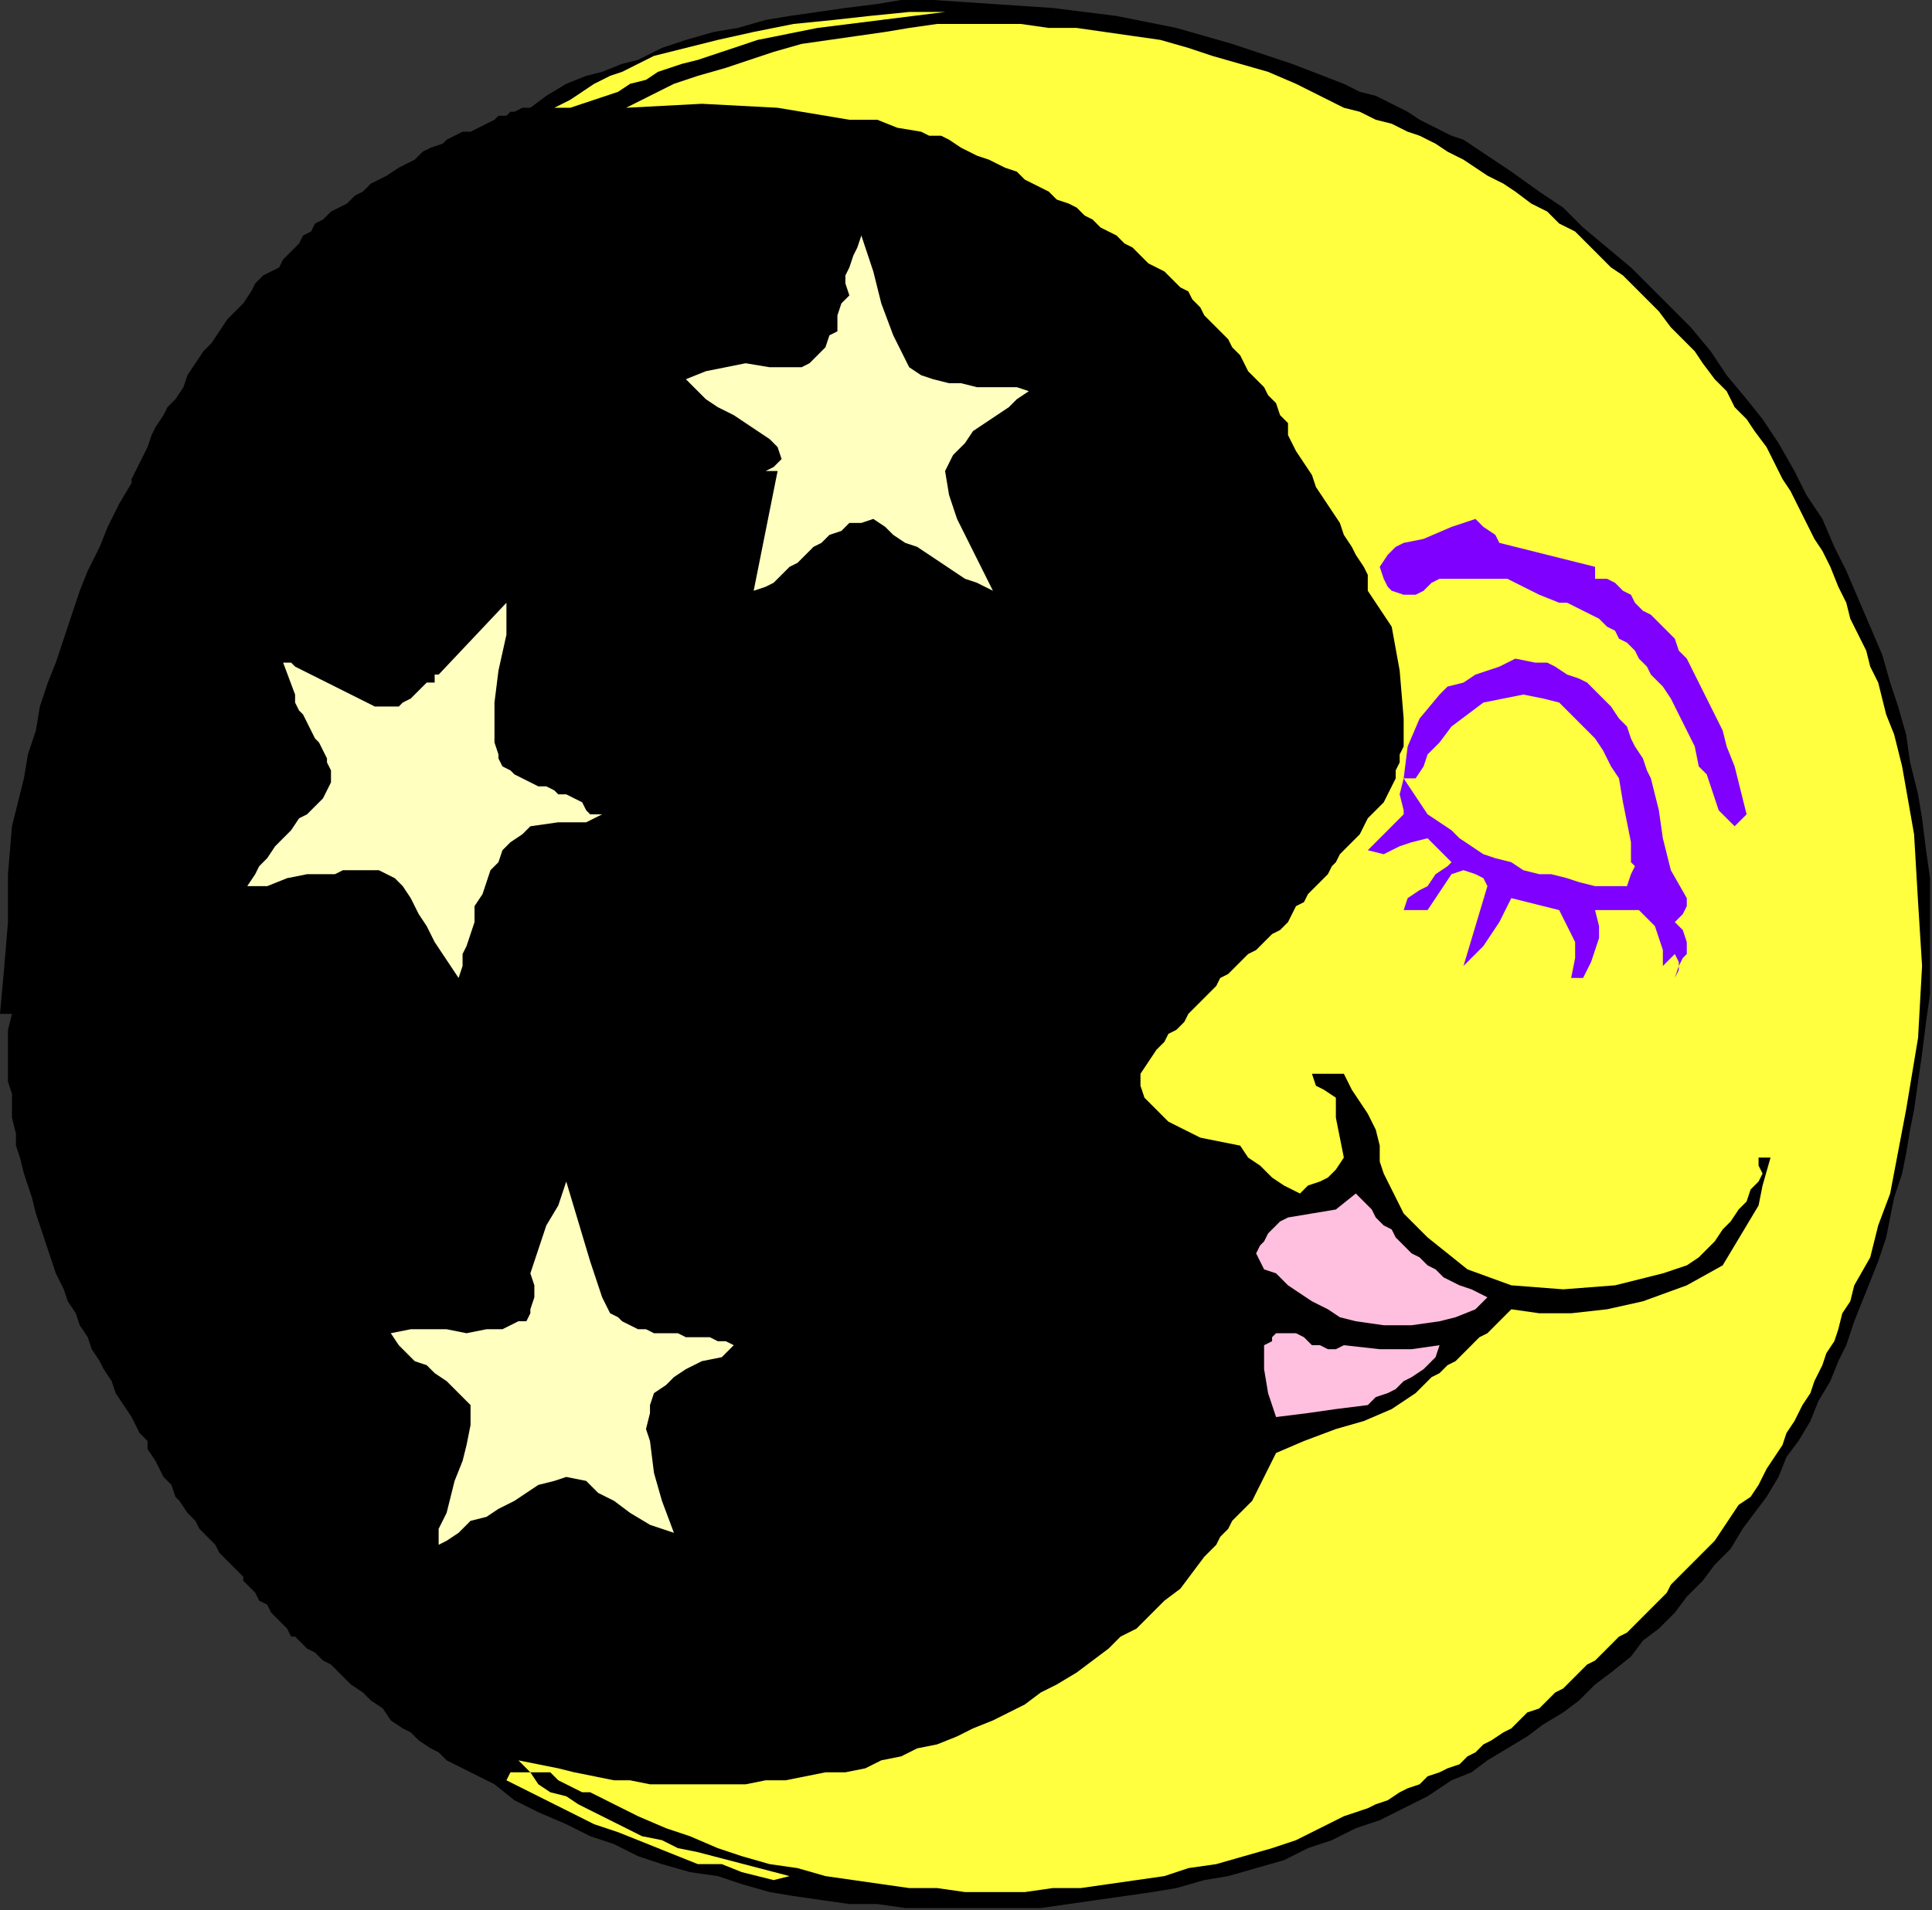 <?xml version="1.0" encoding="UTF-8" standalone="no"?>
<svg
   xmlns:dc="http://purl.org/dc/elements/1.1/"
   xmlns:cc="http://creativecommons.org/ns#"
   xmlns:rdf="http://www.w3.org/1999/02/22-rdf-syntax-ns#"
   xmlns:svg="http://www.w3.org/2000/svg"
   xmlns="http://www.w3.org/2000/svg"
   xmlns:sodipodi="http://sodipodi.sourceforge.net/DTD/sodipodi-0.dtd"
   xmlns:inkscape="http://www.inkscape.org/namespaces/inkscape"
   version="1.0"
   width="166.285mm"
   height="164.423mm"
   id="svg27"
   sodipodi:docname="SESSG140.WMF">
  <rect width="100%" height="100%" fill="#333333" stroke="none"/>
  <sodipodi:namedview
     pagecolor="#ffffff"
     bordercolor="#666666"
     borderopacity="1"
     objecttolerance="10"
     gridtolerance="10"
     guidetolerance="10"
     inkscape:pageopacity="0"
     inkscape:pageshadow="2"
     inkscape:window-width="640"
     inkscape:window-height="480"
     id="namedview29" />
  <defs
     id="defs3">
    <pattern
       id="WMFhbasepattern"
       patternUnits="userSpaceOnUse"
       width="6"
       height="6"
       x="0"
       y="0" />
  </defs>
  <path
     style="fill:#000000;fill-rule:evenodd;fill-opacity:1;stroke:none;"
     d="  M 437.153,27.274   L 442.342,29.871   L 447.531,31.17   L 452.719,33.767   L 457.908,36.365   L 461.8,38.962   L 466.988,41.56   L 472.177,44.157   L 476.069,45.456   L 476.069,45.456   L 483.852,50.651   L 491.635,55.846   L 500.715,62.34   L 508.499,67.535   L 514.984,74.028   L 522.768,80.522   L 530.551,87.016   L 537.037,93.51   L 543.523,100.003   L 550.009,106.497   L 556.495,114.29   L 561.683,122.082   L 568.169,129.874   L 573.358,136.368   L 578.547,144.161   L 583.736,153.252   L 587.627,161.044   L 592.816,168.837   L 596.707,177.928   L 600.599,185.72   L 604.491,194.812   L 608.382,203.903   L 612.274,212.994   L 614.868,222.085   L 617.462,229.878   L 620.057,238.969   L 621.354,248.06   L 623.948,258.45   L 625.246,266.243   L 626.543,276.633   L 627.84,285.724   L 627.84,294.815   L 627.84,305.205   L 627.84,312.997   L 627.84,323.387   L 626.543,332.479   L 625.246,342.869   L 623.948,351.96   L 622.651,361.051   L 622.651,361.051   L 621.354,367.545   L 620.057,375.337   L 618.76,381.831   L 616.165,389.623   L 614.868,396.117   L 613.571,402.611   L 610.977,410.403   L 608.382,416.897   L 605.788,423.391   L 603.193,429.885   L 600.599,437.677   L 598.005,442.872   L 595.41,449.366   L 591.519,455.859   L 588.924,462.353   L 585.033,468.847   L 581.141,474.042   L 578.547,480.536   L 574.655,487.029   L 570.764,492.224   L 566.872,497.419   L 562.981,503.913   L 557.792,509.108   L 553.9,514.303   L 548.711,519.498   L 544.82,524.693   L 539.631,529.888   L 534.442,533.784   L 530.551,538.979   L 524.065,544.174   L 518.876,548.07   L 513.687,553.265   L 508.499,557.162   L 502.013,561.058   L 496.824,564.954   L 490.338,568.85   L 483.852,572.746   L 478.663,576.643   L 472.177,579.24   L 472.177,579.24   L 464.394,584.435   L 456.611,588.331   L 448.828,592.228   L 441.045,594.825   L 433.261,598.721   L 425.478,601.319   L 417.695,605.215   L 408.615,607.813   L 399.535,610.41   L 391.751,611.709   L 382.671,614.306   L 374.888,615.605   L 365.808,616.904   L 356.727,618.203   L 347.647,619.501   L 338.567,620.8   L 329.486,620.8   L 320.406,620.8   L 312.623,620.8   L 303.542,620.8   L 294.462,620.8   L 285.382,619.501   L 276.301,619.501   L 267.221,618.203   L 258.141,616.904   L 250.358,615.605   L 241.277,613.008   L 233.494,610.41   L 224.414,609.111   L 215.334,606.514   L 207.55,603.916   L 199.767,600.02   L 191.984,597.423   L 184.201,593.526   L 175.121,589.63   L 167.338,585.734   L 160.852,580.539   L 153.068,576.643   L 145.285,572.746   L 145.285,572.746   L 142.691,570.149   L 140.097,568.85   L 136.205,566.253   L 133.611,563.655   L 131.016,562.356   L 127.125,559.759   L 124.53,555.863   L 120.639,553.265   L 118.044,550.668   L 114.153,548.07   L 110.261,544.174   L 107.667,541.577   L 107.667,541.577   L 105.072,540.278   L 103.775,538.979   L 102.478,537.68   L 99.884,536.382   L 98.586,535.083   L 95.992,532.485   L 94.695,532.485   L 93.398,529.888   L 92.1,528.589   L 89.506,525.992   L 88.209,524.693   L 86.912,522.095   L 84.317,520.797   L 83.02,518.199   L 81.723,516.9   L 80.426,515.602   L 79.129,514.303   L 79.129,513.004   L 77.831,511.705   L 77.831,511.705   L 76.534,510.407   L 76.534,510.407   L 76.534,510.407   L 73.94,507.809   L 71.345,505.212   L 70.048,502.614   L 67.454,500.017   L 64.86,497.419   L 63.562,494.822   L 60.968,492.224   L 58.374,488.328   L 57.076,487.029   L 55.779,483.133   L 53.185,480.536   L 51.888,477.938   L 50.59,475.341   L 47.996,471.444   L 47.996,468.847   L 45.402,466.249   L 44.104,463.652   L 42.807,461.054   L 42.807,461.054   L 40.213,457.158   L 37.619,453.262   L 36.321,449.366   L 33.727,445.469   L 32.43,442.872   L 29.835,438.976   L 28.538,435.079   L 25.944,431.183   L 24.647,427.287   L 22.052,423.391   L 20.755,419.495   L 18.161,414.3   L 16.863,410.403   L 15.566,406.507   L 14.269,402.611   L 12.972,398.715   L 11.675,394.818   L 10.378,389.623   L 9.08,385.727   L 7.783,381.831   L 6.486,376.636   L 5.189,372.74   L 5.189,368.844   L 3.892,363.649   L 3.892,359.752   L 3.892,355.856   L 2.594,351.96   L 2.594,348.064   L 2.594,342.869   L 2.594,338.972   L 2.594,335.076   L 3.892,329.881   L 3.892,329.881   L 0,329.881   L 1.297,315.595   L 2.594,300.01   L 2.594,284.425   L 3.892,268.84   L 7.783,253.255   L 7.783,253.255   L 9.08,245.463   L 11.675,237.67   L 12.972,229.878   L 15.566,222.085   L 18.161,215.592   L 20.755,207.799   L 23.349,200.007   L 25.944,192.214   L 28.538,185.72   L 32.43,177.928   L 35.024,171.434   L 38.916,163.642   L 42.807,157.148   L 42.807,157.148   L 42.807,155.849   L 44.104,153.252   L 45.402,150.654   L 46.699,148.057   L 47.996,145.459   L 49.293,141.563   L 50.59,138.966   L 53.185,135.069   L 54.482,132.472   L 57.076,129.874   L 59.671,125.978   L 60.968,122.082   L 63.562,118.186   L 66.157,114.29   L 68.751,111.692   L 71.345,107.796   L 73.94,103.9   L 76.534,101.302   L 79.129,98.705   L 81.723,94.808   L 83.02,92.211   L 85.615,89.613   L 88.209,88.315   L 90.803,87.016   L 92.1,84.418   L 92.1,84.418   L 93.398,83.12   L 95.992,80.522   L 97.289,79.223   L 98.586,76.626   L 101.181,75.327   L 102.478,72.73   L 105.072,71.431   L 107.667,68.833   L 110.261,67.535   L 112.856,66.236   L 115.45,63.638   L 118.044,62.34   L 120.639,59.742   L 123.233,58.444   L 125.827,57.145   L 129.719,54.547   L 132.313,53.249   L 134.908,51.95   L 137.502,49.352   L 140.097,48.054   L 143.988,46.755   L 145.285,45.456   L 147.88,44.157   L 150.474,42.859   L 153.068,42.859   L 155.663,41.56   L 158.257,40.261   L 160.852,38.962   L 162.149,37.664   L 164.743,37.664   L 166.04,36.365   L 167.338,36.365   L 169.932,35.066   L 171.229,35.066   L 172.526,35.066   L 172.526,35.066   L 172.526,35.066   L 177.715,31.17   L 184.201,27.274   L 190.687,24.676   L 195.876,23.377   L 202.362,20.78   L 207.55,19.481   L 207.55,19.481   L 215.334,15.585   L 223.117,12.987   L 232.197,10.39   L 239.98,9.091   L 249.06,6.494   L 256.844,5.195   L 265.924,3.896   L 275.004,2.597   L 285.382,1.299   L 293.165,0   L 303.542,0   L 303.542,0   L 323,1.299   L 342.458,2.597   L 363.213,5.195   L 382.671,9.091   L 400.832,14.286   L 420.29,20.78   L 437.153,27.274  z "
     id="path5" />
  <path
     style="fill:#ffff3f;fill-rule:evenodd;fill-opacity:1;stroke:none;"
     d="  M 307.434,3.896   L 286.679,6.494   L 265.924,9.091   L 246.466,12.987   L 227.008,19.481   L 227.008,19.481   L 221.82,20.78   L 217.928,22.079   L 214.036,23.377   L 210.145,25.975   L 204.956,27.274   L 201.064,29.871   L 197.173,31.17   L 193.281,32.469   L 189.39,33.767   L 185.498,35.066   L 180.309,35.066   L 180.309,35.066   L 185.498,32.469   L 189.39,29.871   L 193.281,27.274   L 198.47,24.676   L 202.362,23.377   L 207.55,20.78   L 212.739,18.182   L 217.928,16.884   L 223.117,15.585   L 223.117,15.585   L 223.117,15.585   L 233.494,12.987   L 245.169,10.39   L 258.141,7.792   L 271.113,6.494   L 282.787,5.195   L 295.759,3.896   L 295.759,3.896   L 307.434,3.896  z "
     id="path7" />
  <path
     style="fill:#ffff3f;fill-rule:evenodd;fill-opacity:1;stroke:none;"
     d="  M 503.31,68.833   L 507.201,72.73   L 512.39,75.327   L 516.282,79.223   L 520.173,83.12   L 524.065,87.016   L 527.956,89.613   L 531.848,93.51   L 535.74,97.406   L 539.631,101.302   L 543.523,106.497   L 547.414,110.393   L 551.306,114.29   L 553.9,118.186   L 557.792,123.381   L 561.683,127.277   L 564.278,132.472   L 568.169,136.368   L 570.764,140.264   L 574.655,145.459   L 577.25,150.654   L 579.844,155.849   L 582.438,159.746   L 585.033,164.941   L 587.627,170.136   L 590.221,175.331   L 592.816,179.227   L 595.41,184.422   L 598.005,190.915   L 600.599,196.11   L 601.896,201.305   L 604.491,206.5   L 607.085,211.695   L 608.382,216.89   L 610.977,222.085   L 612.274,227.28   L 613.571,232.475   L 616.165,238.969   L 617.462,244.164   L 618.76,249.359   L 618.76,249.359   L 622.651,271.438   L 623.948,293.516   L 625.246,314.296   L 623.948,337.674   L 620.057,361.051   L 614.868,388.325   L 614.868,388.325   L 610.977,398.715   L 608.382,409.105   L 603.193,418.196   L 603.193,418.196   L 601.896,423.391   L 599.302,427.287   L 598.005,432.482   L 596.707,436.378   L 594.113,440.274   L 592.816,444.171   L 590.221,449.366   L 588.924,453.262   L 586.33,457.158   L 583.736,462.353   L 581.141,466.249   L 579.844,470.146   L 577.25,474.042   L 574.655,477.938   L 572.061,483.133   L 569.466,487.029   L 565.575,489.627   L 562.981,493.523   L 560.386,497.419   L 557.792,501.315   L 555.197,503.913   L 551.306,507.809   L 548.711,510.407   L 548.711,510.407   L 546.117,513.004   L 543.523,515.602   L 542.225,518.199   L 539.631,520.797   L 537.037,523.394   L 534.442,525.992   L 531.848,528.589   L 529.254,531.187   L 526.659,532.485   L 524.065,535.083   L 521.47,537.68   L 518.876,540.278   L 516.282,541.577   L 513.687,544.174   L 511.093,546.772   L 508.499,549.369   L 505.904,550.668   L 503.31,553.265   L 500.715,555.863   L 496.824,557.162   L 494.229,559.759   L 491.635,562.356   L 489.041,563.655   L 485.149,566.253   L 482.555,567.551   L 479.96,570.149   L 477.366,571.448   L 474.772,574.045   L 470.88,575.344   L 468.286,576.643   L 464.394,577.941   L 461.8,580.539   L 457.908,581.838   L 455.314,583.136   L 451.422,585.734   L 447.531,587.033   L 444.936,588.331   L 441.045,589.63   L 437.153,590.929   L 437.153,590.929   L 429.37,594.825   L 421.587,598.721   L 413.804,601.319   L 404.723,603.916   L 395.643,606.514   L 386.563,607.813   L 378.779,610.41   L 369.699,611.709   L 360.619,613.008   L 351.539,614.306   L 342.458,614.306   L 333.378,615.605   L 324.298,615.605   L 313.92,615.605   L 304.84,614.306   L 295.759,614.306   L 286.679,613.008   L 277.599,611.709   L 268.518,610.41   L 259.438,607.813   L 250.358,606.514   L 241.277,603.916   L 233.494,601.319   L 224.414,597.423   L 216.631,594.825   L 207.55,590.929   L 199.767,587.033   L 191.984,583.136   L 191.984,583.136   L 189.39,583.136   L 186.795,581.838   L 184.201,580.539   L 181.607,579.24   L 179.012,576.643   L 176.418,576.643   L 172.526,576.643   L 172.526,576.643   L 168.635,572.746   L 175.121,574.045   L 181.607,575.344   L 186.795,576.643   L 193.281,577.941   L 199.767,579.24   L 204.956,579.24   L 211.442,580.539   L 217.928,580.539   L 224.414,580.539   L 230.9,580.539   L 237.386,580.539   L 242.575,580.539   L 249.06,579.24   L 255.546,579.24   L 262.032,577.941   L 268.518,576.643   L 275.004,576.643   L 281.49,575.344   L 286.679,572.746   L 293.165,571.448   L 298.354,568.85   L 304.84,567.551   L 311.326,564.954   L 316.514,562.356   L 323,559.759   L 328.189,557.162   L 333.378,554.564   L 338.567,550.668   L 343.755,548.07   L 350.241,544.174   L 355.43,540.278   L 360.619,536.382   L 364.51,532.485   L 369.699,529.888   L 374.888,524.693   L 378.779,520.797   L 383.968,516.9   L 387.86,511.705   L 391.751,506.51   L 391.751,506.51   L 393.049,505.212   L 395.643,502.614   L 396.94,500.017   L 399.535,497.419   L 400.832,494.822   L 403.426,492.224   L 404.723,490.926   L 407.318,488.328   L 408.615,485.731   L 409.912,483.133   L 411.209,480.536   L 412.506,477.938   L 413.804,475.341   L 415.101,472.743   L 415.101,472.743   L 424.181,468.847   L 434.559,464.951   L 443.639,462.353   L 452.719,458.457   L 460.502,453.262   L 460.502,453.262   L 463.097,450.664   L 465.691,448.067   L 468.286,446.768   L 470.88,444.171   L 473.474,442.872   L 476.069,440.274   L 478.663,437.677   L 481.258,435.079   L 483.852,433.781   L 486.446,431.183   L 489.041,428.586   L 491.635,425.988   L 491.635,425.988   L 500.715,427.287   L 511.093,427.287   L 522.768,425.988   L 522.768,425.988   L 534.442,423.391   L 548.711,418.196   L 560.386,411.702   L 568.169,398.715   L 568.169,398.715   L 572.061,392.221   L 573.358,385.727   L 575.952,376.636   L 575.952,376.636   L 572.061,376.636   L 572.061,379.233   L 573.358,381.831   L 572.061,384.428   L 572.061,384.428   L 569.466,387.026   L 568.169,390.922   L 565.575,393.52   L 562.981,397.416   L 560.386,400.013   L 557.792,403.91   L 555.197,406.507   L 552.603,409.105   L 548.711,411.702   L 544.82,413.001   L 540.928,414.3   L 540.928,414.3   L 540.928,414.3   L 525.362,418.196   L 508.499,419.495   L 491.635,418.196   L 477.366,413.001   L 464.394,402.611   L 464.394,402.611   L 463.097,401.312   L 460.502,398.715   L 459.205,397.416   L 456.611,394.818   L 455.314,392.221   L 454.017,389.623   L 452.719,387.026   L 451.422,384.428   L 450.125,381.831   L 448.828,377.935   L 448.828,375.337   L 448.828,372.74   L 448.828,372.74   L 447.531,367.545   L 444.936,362.35   L 442.342,358.454   L 439.747,354.557   L 437.153,349.362   L 437.153,349.362   L 434.559,349.362   L 430.667,349.362   L 426.776,349.362   L 426.776,349.362   L 428.073,353.259   L 430.667,354.557   L 434.559,357.155   L 434.559,357.155   L 434.559,363.649   L 435.856,370.142   L 437.153,376.636   L 437.153,376.636   L 434.559,380.532   L 431.964,383.13   L 429.37,384.428   L 425.478,385.727   L 422.884,388.325   L 422.884,388.325   L 417.695,385.727   L 413.804,383.13   L 409.912,379.233   L 406.021,376.636   L 403.426,372.74   L 403.426,372.74   L 390.454,370.142   L 380.077,364.947   L 372.294,357.155   L 372.294,357.155   L 370.996,353.259   L 370.996,349.362   L 373.591,345.466   L 376.185,341.57   L 376.185,341.57   L 378.779,338.972   L 380.077,336.375   L 382.671,335.076   L 385.265,332.479   L 386.563,329.881   L 389.157,327.284   L 390.454,325.985   L 393.049,323.387   L 395.643,320.79   L 396.94,318.192   L 399.535,316.894   L 402.129,314.296   L 404.723,311.699   L 406.021,310.4   L 408.615,309.101   L 411.209,306.504   L 413.804,303.906   L 416.398,302.608   L 418.992,300.01   L 418.992,300.01   L 420.29,297.413   L 421.587,294.815   L 424.181,293.516   L 425.478,290.919   L 428.073,288.321   L 429.37,287.023   L 431.964,284.425   L 433.261,281.828   L 434.559,280.529   L 435.856,277.931   L 438.45,275.334   L 439.747,274.035   L 442.342,271.438   L 443.639,268.84   L 444.936,266.243   L 446.233,264.944   L 448.828,262.346   L 450.125,261.048   L 451.422,258.45   L 452.719,255.853   L 454.017,253.255   L 454.017,250.658   L 455.314,248.06   L 455.314,245.463   L 456.611,242.865   L 456.611,240.268   L 456.611,237.67   L 456.611,233.774   L 456.611,233.774   L 455.314,218.189   L 452.719,203.903   L 444.936,192.214   L 444.936,192.214   L 444.936,189.617   L 444.936,187.019   L 443.639,184.422   L 441.045,180.526   L 439.747,177.928   L 437.153,174.032   L 435.856,170.136   L 433.261,166.239   L 430.667,162.343   L 428.073,158.447   L 426.776,154.551   L 424.181,150.654   L 421.587,146.758   L 420.29,144.161   L 418.992,141.563   L 418.992,141.563   L 418.992,137.667   L 416.398,135.069   L 415.101,131.173   L 415.101,131.173   L 412.506,128.576   L 411.209,125.978   L 408.615,123.381   L 406.021,120.783   L 404.723,118.186   L 403.426,115.588   L 403.426,115.588   L 400.832,112.991   L 399.535,110.393   L 396.94,107.796   L 394.346,105.198   L 391.751,102.601   L 390.454,100.003   L 387.86,97.406   L 386.563,94.808   L 383.968,93.51   L 381.374,90.912   L 378.779,88.315   L 376.185,87.016   L 373.591,85.717   L 370.996,83.12   L 368.402,80.522   L 365.808,79.223   L 363.213,76.626   L 360.619,75.327   L 358.024,74.028   L 355.43,71.431   L 352.836,70.132   L 350.241,67.535   L 347.647,66.236   L 343.755,64.937   L 341.161,62.34   L 338.567,61.041   L 335.972,59.742   L 333.378,58.444   L 330.783,55.846   L 326.892,54.547   L 324.298,53.249   L 321.703,51.95   L 317.812,50.651   L 315.217,49.352   L 312.623,48.054   L 308.731,45.456   L 306.137,44.157   L 302.245,44.157   L 299.651,42.859   L 299.651,42.859   L 291.868,41.56   L 285.382,38.962   L 276.301,38.962   L 276.301,38.962   L 252.952,35.066   L 228.305,33.767   L 203.659,35.066   L 203.659,35.066   L 203.659,35.066   L 211.442,31.17   L 219.225,27.274   L 227.008,24.676   L 236.089,22.079   L 243.872,19.481   L 251.655,16.884   L 260.735,14.286   L 269.816,12.987   L 278.896,11.689   L 287.976,10.39   L 295.759,9.091   L 304.84,7.792   L 313.92,7.792   L 323,7.792   L 332.081,7.792   L 341.161,9.091   L 350.241,9.091   L 359.322,10.39   L 368.402,11.689   L 377.482,12.987   L 386.563,15.585   L 394.346,18.182   L 403.426,20.78   L 412.506,23.377   L 421.587,27.274   L 429.37,31.17   L 437.153,35.066   L 437.153,35.066   L 442.342,36.365   L 447.531,38.962   L 452.719,40.261   L 457.908,42.859   L 461.8,44.157   L 466.988,46.755   L 470.88,49.352   L 476.069,51.95   L 479.96,54.547   L 483.852,57.145   L 489.041,59.742   L 492.932,62.34   L 498.121,66.236   L 503.31,68.833  z "
     id="path9" />
  <path
     style="fill:#ffffbf;fill-rule:evenodd;fill-opacity:1;stroke:none;"
     d="  M 295.759,119.485   L 299.651,122.082   L 303.542,123.381   L 308.731,124.68   L 312.623,124.68   L 317.812,125.978   L 321.703,125.978   L 326.892,125.978   L 330.783,125.978   L 334.675,127.277   L 334.675,127.277   L 330.783,129.874   L 328.189,132.472   L 324.298,135.069   L 320.406,137.667   L 316.514,140.264   L 313.92,144.161   L 310.028,148.057   L 307.434,153.252   L 307.434,153.252   L 308.731,161.044   L 311.326,168.837   L 315.217,176.629   L 319.109,184.422   L 323,192.214   L 323,192.214   L 317.812,189.617   L 313.92,188.318   L 310.028,185.72   L 306.137,183.123   L 302.245,180.526   L 298.354,177.928   L 294.462,176.629   L 290.571,174.032   L 287.976,171.434   L 284.085,168.837   L 284.085,168.837   L 280.193,170.136   L 276.301,170.136   L 273.707,172.733   L 269.816,174.032   L 267.221,176.629   L 264.627,177.928   L 262.032,180.526   L 259.438,183.123   L 256.844,184.422   L 254.249,187.019   L 251.655,189.617   L 249.06,190.915   L 245.169,192.214   L 245.169,192.214   L 247.763,179.227   L 250.358,166.239   L 252.952,153.252   L 252.952,153.252   L 249.06,153.252   L 251.655,151.953   L 254.249,149.356   L 252.952,145.459   L 252.952,145.459   L 250.358,142.862   L 246.466,140.264   L 242.575,137.667   L 238.683,135.069   L 233.494,132.472   L 229.603,129.874   L 225.711,125.978   L 223.117,123.381   L 223.117,123.381   L 229.603,120.783   L 236.089,119.485   L 242.575,118.186   L 250.358,119.485   L 256.844,119.485   L 256.844,119.485   L 256.844,119.485   L 260.735,119.485   L 263.33,118.186   L 265.924,115.588   L 268.518,112.991   L 269.816,109.095   L 272.41,107.796   L 272.41,107.796   L 272.41,102.601   L 273.707,98.705   L 276.301,96.107   L 276.301,96.107   L 275.004,92.211   L 275.004,89.613   L 276.301,87.016   L 277.599,83.12   L 278.896,80.522   L 280.193,76.626   L 280.193,76.626   L 284.085,88.315   L 286.679,98.705   L 290.571,109.095   L 295.759,119.485  z "
     id="path11" />
  <path
     style="fill:#7f00ff;fill-rule:evenodd;fill-opacity:1;stroke:none;"
     d="  M 479.96,168.837   L 482.555,171.434   L 486.446,174.032   L 487.743,176.629   L 487.743,176.629   L 487.743,176.629   L 487.743,176.629   L 487.743,176.629   L 487.743,176.629   L 518.876,184.422   L 518.876,185.72   L 518.876,187.019   L 518.876,188.318   L 518.876,188.318   L 520.173,188.318   L 521.47,188.318   L 522.768,188.318   L 522.768,188.318   L 525.362,189.617   L 527.956,192.214   L 530.551,193.513   L 531.848,196.11   L 534.442,198.708   L 537.037,200.007   L 539.631,202.604   L 542.225,205.202   L 544.82,207.799   L 546.117,211.695   L 548.711,214.293   L 550.009,216.89   L 551.306,219.488   L 552.603,222.085   L 552.603,222.085   L 555.197,227.28   L 557.792,232.475   L 560.386,237.67   L 561.683,242.865   L 564.278,249.359   L 565.575,254.554   L 566.872,259.749   L 568.169,264.944   L 568.169,264.944   L 566.872,266.243   L 565.575,267.541   L 564.278,268.84   L 564.278,268.84   L 561.683,266.243   L 559.089,263.645   L 557.792,259.749   L 556.495,255.853   L 555.197,251.956   L 552.603,249.359   L 552.603,249.359   L 551.306,242.865   L 548.711,237.67   L 546.117,232.475   L 543.523,227.28   L 540.928,223.384   L 537.037,219.488   L 537.037,219.488   L 535.74,216.89   L 533.145,214.293   L 531.848,211.695   L 529.254,209.098   L 526.659,207.799   L 525.362,205.202   L 522.768,203.903   L 520.173,201.305   L 517.579,200.007   L 514.984,198.708   L 512.39,197.409   L 509.796,196.11   L 507.201,196.11   L 507.201,196.11   L 500.715,193.513   L 495.527,190.915   L 490.338,188.318   L 483.852,188.318   L 483.852,188.318   L 468.286,188.318   L 465.691,189.617   L 463.097,192.214   L 460.502,193.513   L 456.611,193.513   L 452.719,192.214   L 452.719,192.214   L 451.422,190.915   L 450.125,188.318   L 448.828,184.422   L 448.828,184.422   L 451.422,180.526   L 454.017,177.928   L 456.611,176.629   L 456.611,176.629   L 463.097,175.331   L 472.177,171.434   L 479.96,168.837  z "
     id="path13" />
  <path
     style="fill:#ffffbf;fill-rule:evenodd;fill-opacity:1;stroke:none;"
     d="  M 160.852,241.567   L 162.149,245.463   L 162.149,246.762   L 163.446,249.359   L 166.04,250.658   L 167.338,251.956   L 169.932,253.255   L 172.526,254.554   L 175.121,255.853   L 177.715,255.853   L 180.309,257.151   L 181.607,258.45   L 184.201,258.45   L 186.795,259.749   L 189.39,261.048   L 190.687,263.645   L 191.984,264.944   L 191.984,264.944   L 193.281,264.944   L 195.876,264.944   L 195.876,264.944   L 195.876,264.944   L 190.687,267.541   L 181.607,267.541   L 172.526,268.84   L 172.526,268.84   L 169.932,271.438   L 166.04,274.035   L 163.446,276.633   L 162.149,280.529   L 159.554,283.126   L 158.257,287.023   L 156.96,290.919   L 154.366,294.815   L 154.366,300.01   L 153.068,303.906   L 151.771,307.803   L 150.474,310.4   L 150.474,314.296   L 149.177,318.192   L 149.177,318.192   L 146.582,314.296   L 143.988,310.4   L 141.394,306.504   L 138.799,301.309   L 136.205,297.413   L 133.611,292.218   L 131.016,288.321   L 131.016,288.321   L 128.422,285.724   L 125.827,284.425   L 123.233,283.126   L 120.639,283.126   L 118.044,283.126   L 115.45,283.126   L 111.558,283.126   L 108.964,284.425   L 106.37,284.425   L 102.478,284.425   L 99.884,284.425   L 99.884,284.425   L 93.398,285.724   L 86.912,288.321   L 80.426,288.321   L 80.426,288.321   L 83.02,284.425   L 84.317,281.828   L 86.912,279.23   L 89.506,275.334   L 92.1,272.736   L 94.695,270.139   L 97.289,266.243   L 99.884,264.944   L 103.775,261.048   L 103.775,261.048   L 105.072,259.749   L 106.37,257.151   L 107.667,254.554   L 107.667,253.255   L 107.667,250.658   L 106.37,248.06   L 106.37,246.762   L 105.072,244.164   L 103.775,241.567   L 102.478,240.268   L 101.181,237.67   L 99.884,235.073   L 98.586,232.475   L 97.289,231.177   L 95.992,228.579   L 95.992,225.982   L 95.992,225.982   L 92.1,215.592   L 94.695,215.592   L 95.992,216.89   L 98.586,218.189   L 101.181,219.488   L 103.775,220.787   L 106.37,222.085   L 108.964,223.384   L 111.558,224.683   L 114.153,225.982   L 116.747,227.28   L 119.341,228.579   L 121.936,229.878   L 124.53,229.878   L 127.125,229.878   L 129.719,229.878   L 131.016,228.579   L 133.611,227.28   L 136.205,224.683   L 138.799,222.085   L 138.799,222.085   L 141.394,222.085   L 141.394,219.488   L 142.691,219.488   L 142.691,219.488   L 164.743,196.11   L 164.743,206.5   L 162.149,218.189   L 160.852,228.579   L 160.852,241.567  z "
     id="path15" />
  <path
     style="fill:#7f00ff;fill-rule:evenodd;fill-opacity:1;stroke:none;"
     d="  M 537.037,253.255   L 539.631,263.645   L 540.928,272.736   L 543.523,283.126   L 548.711,292.218   L 548.711,292.218   L 548.711,294.815   L 547.414,297.413   L 544.82,300.01   L 544.82,300.01   L 547.414,302.608   L 548.711,306.504   L 548.711,310.4   L 548.711,310.4   L 547.414,311.699   L 546.117,314.296   L 544.82,318.192   L 544.82,318.192   L 546.117,315.595   L 546.117,312.997   L 544.82,310.4   L 544.82,310.4   L 540.928,314.296   L 540.928,309.101   L 538.334,301.309   L 533.145,296.114   L 533.145,296.114   L 518.876,296.114   L 520.173,301.309   L 520.173,305.205   L 518.876,309.101   L 517.579,312.997   L 516.282,315.595   L 514.984,318.192   L 514.984,318.192   L 514.984,318.192   L 514.984,318.192   L 514.984,318.192   L 514.984,318.192   L 511.093,318.192   L 512.39,311.699   L 512.39,306.504   L 509.796,301.309   L 507.201,296.114   L 507.201,296.114   L 491.635,292.218   L 487.743,300.01   L 482.555,307.803   L 476.069,314.296   L 476.069,314.296   L 483.852,288.321   L 482.555,285.724   L 479.96,284.425   L 476.069,283.126   L 472.177,284.425   L 472.177,284.425   L 464.394,296.114   L 456.611,296.114   L 457.908,292.218   L 461.8,289.62   L 464.394,288.321   L 464.394,288.321   L 466.988,284.425   L 470.88,281.828   L 472.177,280.529   L 472.177,280.529   L 464.394,272.736   L 459.205,274.035   L 455.314,275.334   L 450.125,277.931   L 444.936,276.633   L 444.936,276.633   L 456.611,264.944   L 456.611,263.645   L 455.314,258.45   L 456.611,253.255   L 456.611,253.255   L 459.205,257.151   L 461.8,261.048   L 464.394,264.944   L 464.394,264.944   L 468.286,267.541   L 472.177,270.139   L 474.772,272.736   L 478.663,275.334   L 482.555,277.931   L 486.446,279.23   L 491.635,280.529   L 495.527,283.126   L 500.715,284.425   L 504.607,284.425   L 509.796,285.724   L 513.687,287.023   L 518.876,288.321   L 518.876,288.321   L 524.065,288.321   L 529.254,288.321   L 530.551,284.425   L 530.551,284.425   L 531.848,281.828   L 530.551,280.529   L 530.551,280.529   L 530.551,280.529   L 530.551,274.035   L 529.254,267.541   L 527.956,261.048   L 526.659,253.255   L 526.659,253.255   L 524.065,249.359   L 521.47,244.164   L 518.876,240.268   L 514.984,236.372   L 511.093,232.475   L 507.201,228.579   L 502.013,227.28   L 495.527,225.982   L 495.527,225.982   L 489.041,227.28   L 482.555,228.579   L 477.366,232.475   L 472.177,236.372   L 468.286,241.567   L 468.286,241.567   L 468.286,241.567   L 464.394,245.463   L 463.097,249.359   L 460.502,253.255   L 456.611,253.255   L 456.611,253.255   L 457.908,242.865   L 461.8,233.774   L 468.286,225.982   L 468.286,225.982   L 470.88,223.384   L 476.069,222.085   L 479.96,219.488   L 479.96,219.488   L 487.743,216.89   L 492.932,214.293   L 499.418,215.592   L 499.418,215.592   L 503.31,215.592   L 505.904,216.89   L 509.796,219.488   L 513.687,220.787   L 516.282,222.085   L 518.876,224.683   L 521.47,227.28   L 524.065,229.878   L 526.659,233.774   L 529.254,236.372   L 530.551,240.268   L 531.848,242.865   L 534.442,246.762   L 535.74,250.658   L 537.037,253.255  z "
     id="path17" />
  <path
     style="fill:#ffffbf;fill-rule:evenodd;fill-opacity:1;stroke:none;"
     d="  M 195.876,422.092   L 197.173,424.69   L 198.47,427.287   L 201.064,428.586   L 202.362,429.885   L 204.956,431.183   L 207.55,432.482   L 210.145,432.482   L 212.739,433.781   L 215.334,433.781   L 217.928,433.781   L 220.522,433.781   L 223.117,435.079   L 225.711,435.079   L 228.305,435.079   L 230.9,435.079   L 233.494,436.378   L 236.089,436.378   L 238.683,437.677   L 238.683,437.677   L 234.791,441.573   L 228.305,442.872   L 223.117,445.469   L 223.117,445.469   L 219.225,448.067   L 216.631,450.664   L 212.739,453.262   L 211.442,457.158   L 211.442,457.158   L 211.442,459.756   L 210.145,464.951   L 211.442,468.847   L 211.442,468.847   L 212.739,479.237   L 215.334,488.328   L 219.225,498.718   L 219.225,498.718   L 211.442,496.12   L 204.956,492.224   L 199.767,488.328   L 199.767,488.328   L 194.579,485.731   L 190.687,481.834   L 184.201,480.536   L 184.201,480.536   L 180.309,481.834   L 175.121,483.133   L 171.229,485.731   L 167.338,488.328   L 162.149,490.926   L 158.257,493.523   L 153.068,494.822   L 153.068,494.822   L 149.177,498.718   L 145.285,501.315   L 142.691,502.614   L 142.691,502.614   L 142.691,497.419   L 145.285,492.224   L 146.582,487.029   L 147.88,481.834   L 150.474,475.341   L 151.771,470.146   L 153.068,463.652   L 153.068,457.158   L 153.068,457.158   L 150.474,454.561   L 147.88,451.963   L 145.285,449.366   L 141.394,446.768   L 138.799,444.171   L 134.908,442.872   L 132.313,440.274   L 129.719,437.677   L 127.125,433.781   L 127.125,433.781   L 133.611,432.482   L 140.097,432.482   L 145.285,432.482   L 151.771,433.781   L 158.257,432.482   L 163.446,432.482   L 168.635,429.885   L 168.635,429.885   L 171.229,429.885   L 172.526,427.287   L 172.526,425.988   L 172.526,425.988   L 173.823,422.092   L 173.823,418.196   L 172.526,414.3   L 172.526,414.3   L 175.121,406.507   L 177.715,398.715   L 181.607,392.221   L 184.201,384.428   L 184.201,384.428   L 188.093,397.416   L 191.984,410.403   L 195.876,422.092  z "
     id="path19" />
  <path
     style="fill:#ffbfdf;fill-rule:evenodd;fill-opacity:1;stroke:none;"
     d="  M 483.852,422.092   L 479.96,425.988   L 473.474,428.586   L 468.286,429.885   L 468.286,429.885   L 468.286,429.885   L 459.205,431.183   L 450.125,431.183   L 441.045,429.885   L 441.045,429.885   L 435.856,428.586   L 431.964,425.988   L 426.776,423.391   L 422.884,420.793   L 418.992,418.196   L 415.101,414.3   L 415.101,414.3   L 411.209,413.001   L 409.912,410.403   L 408.615,407.806   L 409.912,405.208   L 411.209,403.91   L 412.506,401.312   L 415.101,398.715   L 416.398,397.416   L 418.992,396.117   L 418.992,396.117   L 426.776,394.818   L 434.559,393.52   L 441.045,388.325   L 441.045,388.325   L 443.639,390.922   L 446.233,393.52   L 447.531,396.117   L 450.125,398.715   L 452.719,400.013   L 454.017,402.611   L 456.611,405.208   L 459.205,407.806   L 461.8,409.105   L 464.394,411.702   L 466.988,413.001   L 469.583,415.598   L 472.177,416.897   L 474.772,418.196   L 478.663,419.495   L 481.258,420.793   L 483.852,422.092  z "
     id="path21" />
  <path
     style="fill:#ffbfdf;fill-rule:evenodd;fill-opacity:1;stroke:none;"
     d="  M 418.992,433.781   L 421.587,433.781   L 424.181,435.079   L 426.776,437.677   L 426.776,437.677   L 429.37,437.677   L 431.964,438.976   L 434.559,438.976   L 437.153,437.677   L 437.153,437.677   L 448.828,438.976   L 459.205,438.976   L 468.286,437.677   L 468.286,437.677   L 466.988,441.573   L 465.691,442.872   L 463.097,445.469   L 459.205,448.067   L 456.611,449.366   L 454.017,451.963   L 451.422,453.262   L 447.531,454.561   L 444.936,457.158   L 444.936,457.158   L 434.559,458.457   L 425.478,459.756   L 415.101,461.054   L 415.101,461.054   L 412.506,453.262   L 411.209,445.469   L 411.209,437.677   L 411.209,437.677   L 413.804,436.378   L 413.804,435.079   L 415.101,433.781   L 418.992,433.781   L 418.992,433.781   L 418.992,433.781  z "
     id="path23" />
  <path
     style="fill:#ffff3f;fill-rule:evenodd;fill-opacity:1;stroke:none;"
     d="  M 188.093,587.033   L 193.281,589.63   L 198.47,592.228   L 203.659,594.825   L 208.848,597.423   L 215.334,598.721   L 220.522,601.319   L 227.008,602.618   L 227.008,602.618   L 256.844,610.41   L 251.655,611.709   L 246.466,610.41   L 241.277,609.111   L 234.791,606.514   L 234.791,606.514   L 232.197,606.514   L 229.603,606.514   L 227.008,606.514   L 227.008,606.514   L 220.522,603.916   L 214.036,601.319   L 207.55,598.721   L 201.064,596.124   L 193.281,593.526   L 188.093,590.929   L 180.309,587.033   L 180.309,587.033   L 180.309,587.033   L 180.309,587.033   L 164.743,579.24   L 166.04,576.643   L 168.635,576.643   L 172.526,576.643   L 172.526,576.643   L 175.121,580.539   L 179.012,583.136   L 184.201,584.435   L 188.093,587.033  z "
     id="path25" />
</svg>

